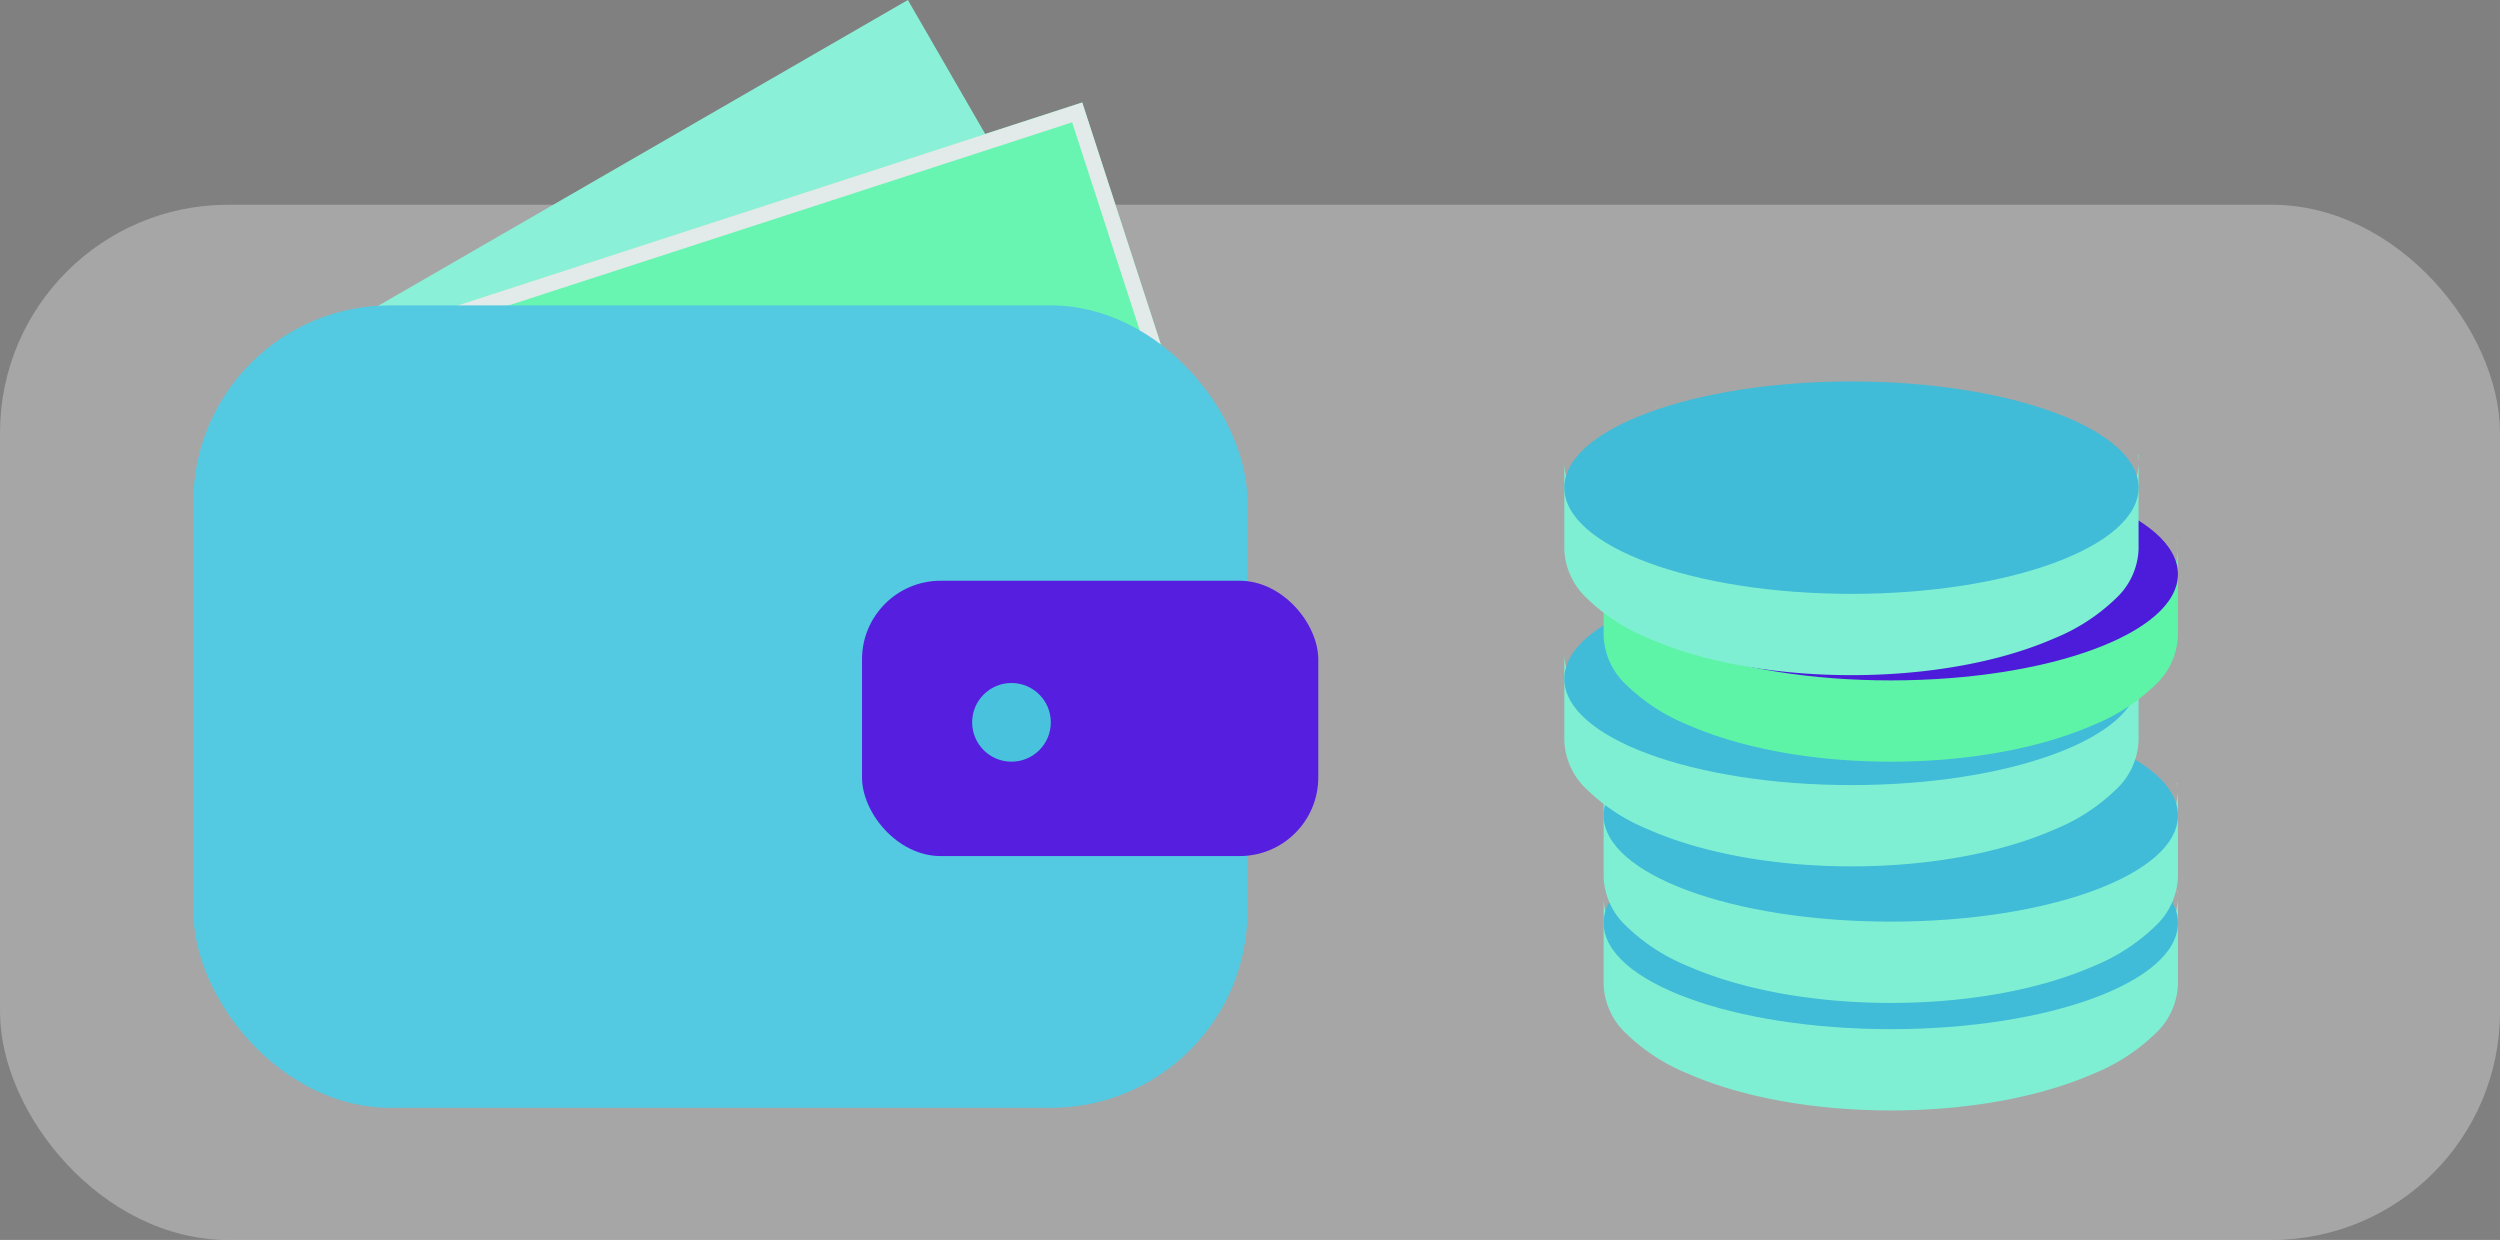 <svg xmlns="http://www.w3.org/2000/svg" width="317.795" height="157.618" viewBox="0 0 317.795 157.618"><rect x="0" y="0" width="317.795" height="157.618" fill="#808080" stroke="none"/><g transform="translate(-367.423 -166.089)"><rect width="317.795" height="131.591" rx="29" transform="translate(367.423 192.116)" fill="#fff" opacity="0.3"/><rect width="95.842" height="69" transform="translate(399.828 214.01) rotate(-30)" fill="#8af1d8"/><g transform="matrix(0.951, -0.309, 0.309, 0.951, 400.383, 213.107)" fill="#68f5b1" stroke="#e3eaea" stroke-width="2"><rect width="110" height="69" stroke="none"/><rect x="1" y="1" width="108" height="67" fill="none"/></g><rect width="134" height="102" rx="25" transform="translate(392 204.911)" fill="#53cae1"/><rect width="58" height="35" rx="10" transform="translate(477 239.911)" fill="#561edf"/><circle cx="5" cy="5" r="5" transform="translate(491 252.911)" fill="#49c3dd"/><g transform="translate(295.477 -16.153)"><path d="M36.5,0c-9.748,0-18.912,1.664-25.8,4.685A24.409,24.409,0,0,0,2.869,9.77,8.971,8.971,0,0,0,0,16V26.831a9.073,9.073,0,0,1,2.867-6.058,24.432,24.432,0,0,1,7.822-5.085C17.582,12.666,26.746,11,36.5,11s18.918,1.664,25.811,4.685a24.463,24.463,0,0,1,7.824,5.085,9.049,9.049,0,0,1,2.863,6.058L73,16A8.971,8.971,0,0,0,70.129,9.77a24.408,24.408,0,0,0-7.822-5.085C55.414,1.664,46.248,0,36.5,0ZM0,27.169H0V28H.07A6.667,6.667,0,0,1,0,27.169Z" transform="translate(348.797 323.399) rotate(180)" fill="#7fefd3"/><ellipse cx="36.5" cy="13.5" rx="36.5" ry="13.5" transform="translate(275.799 286.066)" fill="#40bbd8"/></g><g transform="translate(295.477 -29.821)"><path d="M36.5,0c-9.748,0-18.912,1.664-25.8,4.685A24.409,24.409,0,0,0,2.869,9.77,8.971,8.971,0,0,0,0,16V26.831a9.073,9.073,0,0,1,2.867-6.058,24.432,24.432,0,0,1,7.822-5.085C17.582,12.666,26.746,11,36.5,11s18.918,1.664,25.811,4.685a24.463,24.463,0,0,1,7.824,5.085,9.049,9.049,0,0,1,2.863,6.058L73,16A8.971,8.971,0,0,0,70.129,9.77a24.408,24.408,0,0,0-7.822-5.085C55.414,1.664,46.248,0,36.5,0ZM0,27.169H0V28H.07A6.667,6.667,0,0,1,0,27.169Z" transform="translate(348.797 323.399) rotate(180)" fill="#7fefd3"/><ellipse cx="36.5" cy="13.5" rx="36.5" ry="13.5" transform="translate(275.799 286.066)" fill="#40bbd8"/></g><g transform="translate(290.477 -47.179)"><path d="M36.5,0c-9.748,0-18.912,1.664-25.8,4.685A24.409,24.409,0,0,0,2.869,9.77,8.971,8.971,0,0,0,0,16V26.831a9.073,9.073,0,0,1,2.867-6.058,24.432,24.432,0,0,1,7.822-5.085C17.582,12.666,26.746,11,36.5,11s18.918,1.664,25.811,4.685a24.463,24.463,0,0,1,7.824,5.085,9.049,9.049,0,0,1,2.863,6.058L73,16A8.971,8.971,0,0,0,70.129,9.77a24.408,24.408,0,0,0-7.822-5.085C55.414,1.664,46.248,0,36.5,0ZM0,27.169H0V28H.07A6.667,6.667,0,0,1,0,27.169Z" transform="translate(348.797 323.399) rotate(180)" fill="#7fefd3"/><ellipse cx="36.5" cy="13.5" rx="36.5" ry="13.5" transform="translate(275.799 286.066)" fill="#40bbd8"/></g><g transform="translate(295.477 -60.487)"><path d="M36.5,0c-9.748,0-18.912,1.664-25.8,4.685A24.409,24.409,0,0,0,2.869,9.77,8.971,8.971,0,0,0,0,16V26.831a9.073,9.073,0,0,1,2.867-6.058,24.432,24.432,0,0,1,7.822-5.085C17.582,12.666,26.746,11,36.5,11s18.918,1.664,25.811,4.685a24.463,24.463,0,0,1,7.824,5.085,9.049,9.049,0,0,1,2.863,6.058L73,16A8.971,8.971,0,0,0,70.129,9.77a24.408,24.408,0,0,0-7.822-5.085C55.414,1.664,46.248,0,36.5,0ZM0,27.169H0V28H.07A6.667,6.667,0,0,1,0,27.169Z" transform="translate(348.797 323.399) rotate(180)" fill="#5df4a8"/><ellipse cx="36.5" cy="13.5" rx="36.5" ry="13.5" transform="translate(275.799 286.066)" fill="#4c1cda"/></g><g transform="translate(290.477 -71.487)"><path d="M36.5,0c-9.748,0-18.912,1.664-25.8,4.685A24.409,24.409,0,0,0,2.869,9.77,8.971,8.971,0,0,0,0,16V26.831a9.073,9.073,0,0,1,2.867-6.058,24.432,24.432,0,0,1,7.822-5.085C17.582,12.666,26.746,11,36.5,11s18.918,1.664,25.811,4.685a24.463,24.463,0,0,1,7.824,5.085,9.049,9.049,0,0,1,2.863,6.058L73,16A8.971,8.971,0,0,0,70.129,9.77a24.408,24.408,0,0,0-7.822-5.085C55.414,1.664,46.248,0,36.5,0ZM0,27.169H0V28H.07A6.667,6.667,0,0,1,0,27.169Z" transform="translate(348.797 323.399) rotate(180)" fill="#7fefd3"/><ellipse cx="36.5" cy="13.5" rx="36.5" ry="13.5" transform="translate(275.799 286.066)" fill="#40bbd8"/></g></g></svg>